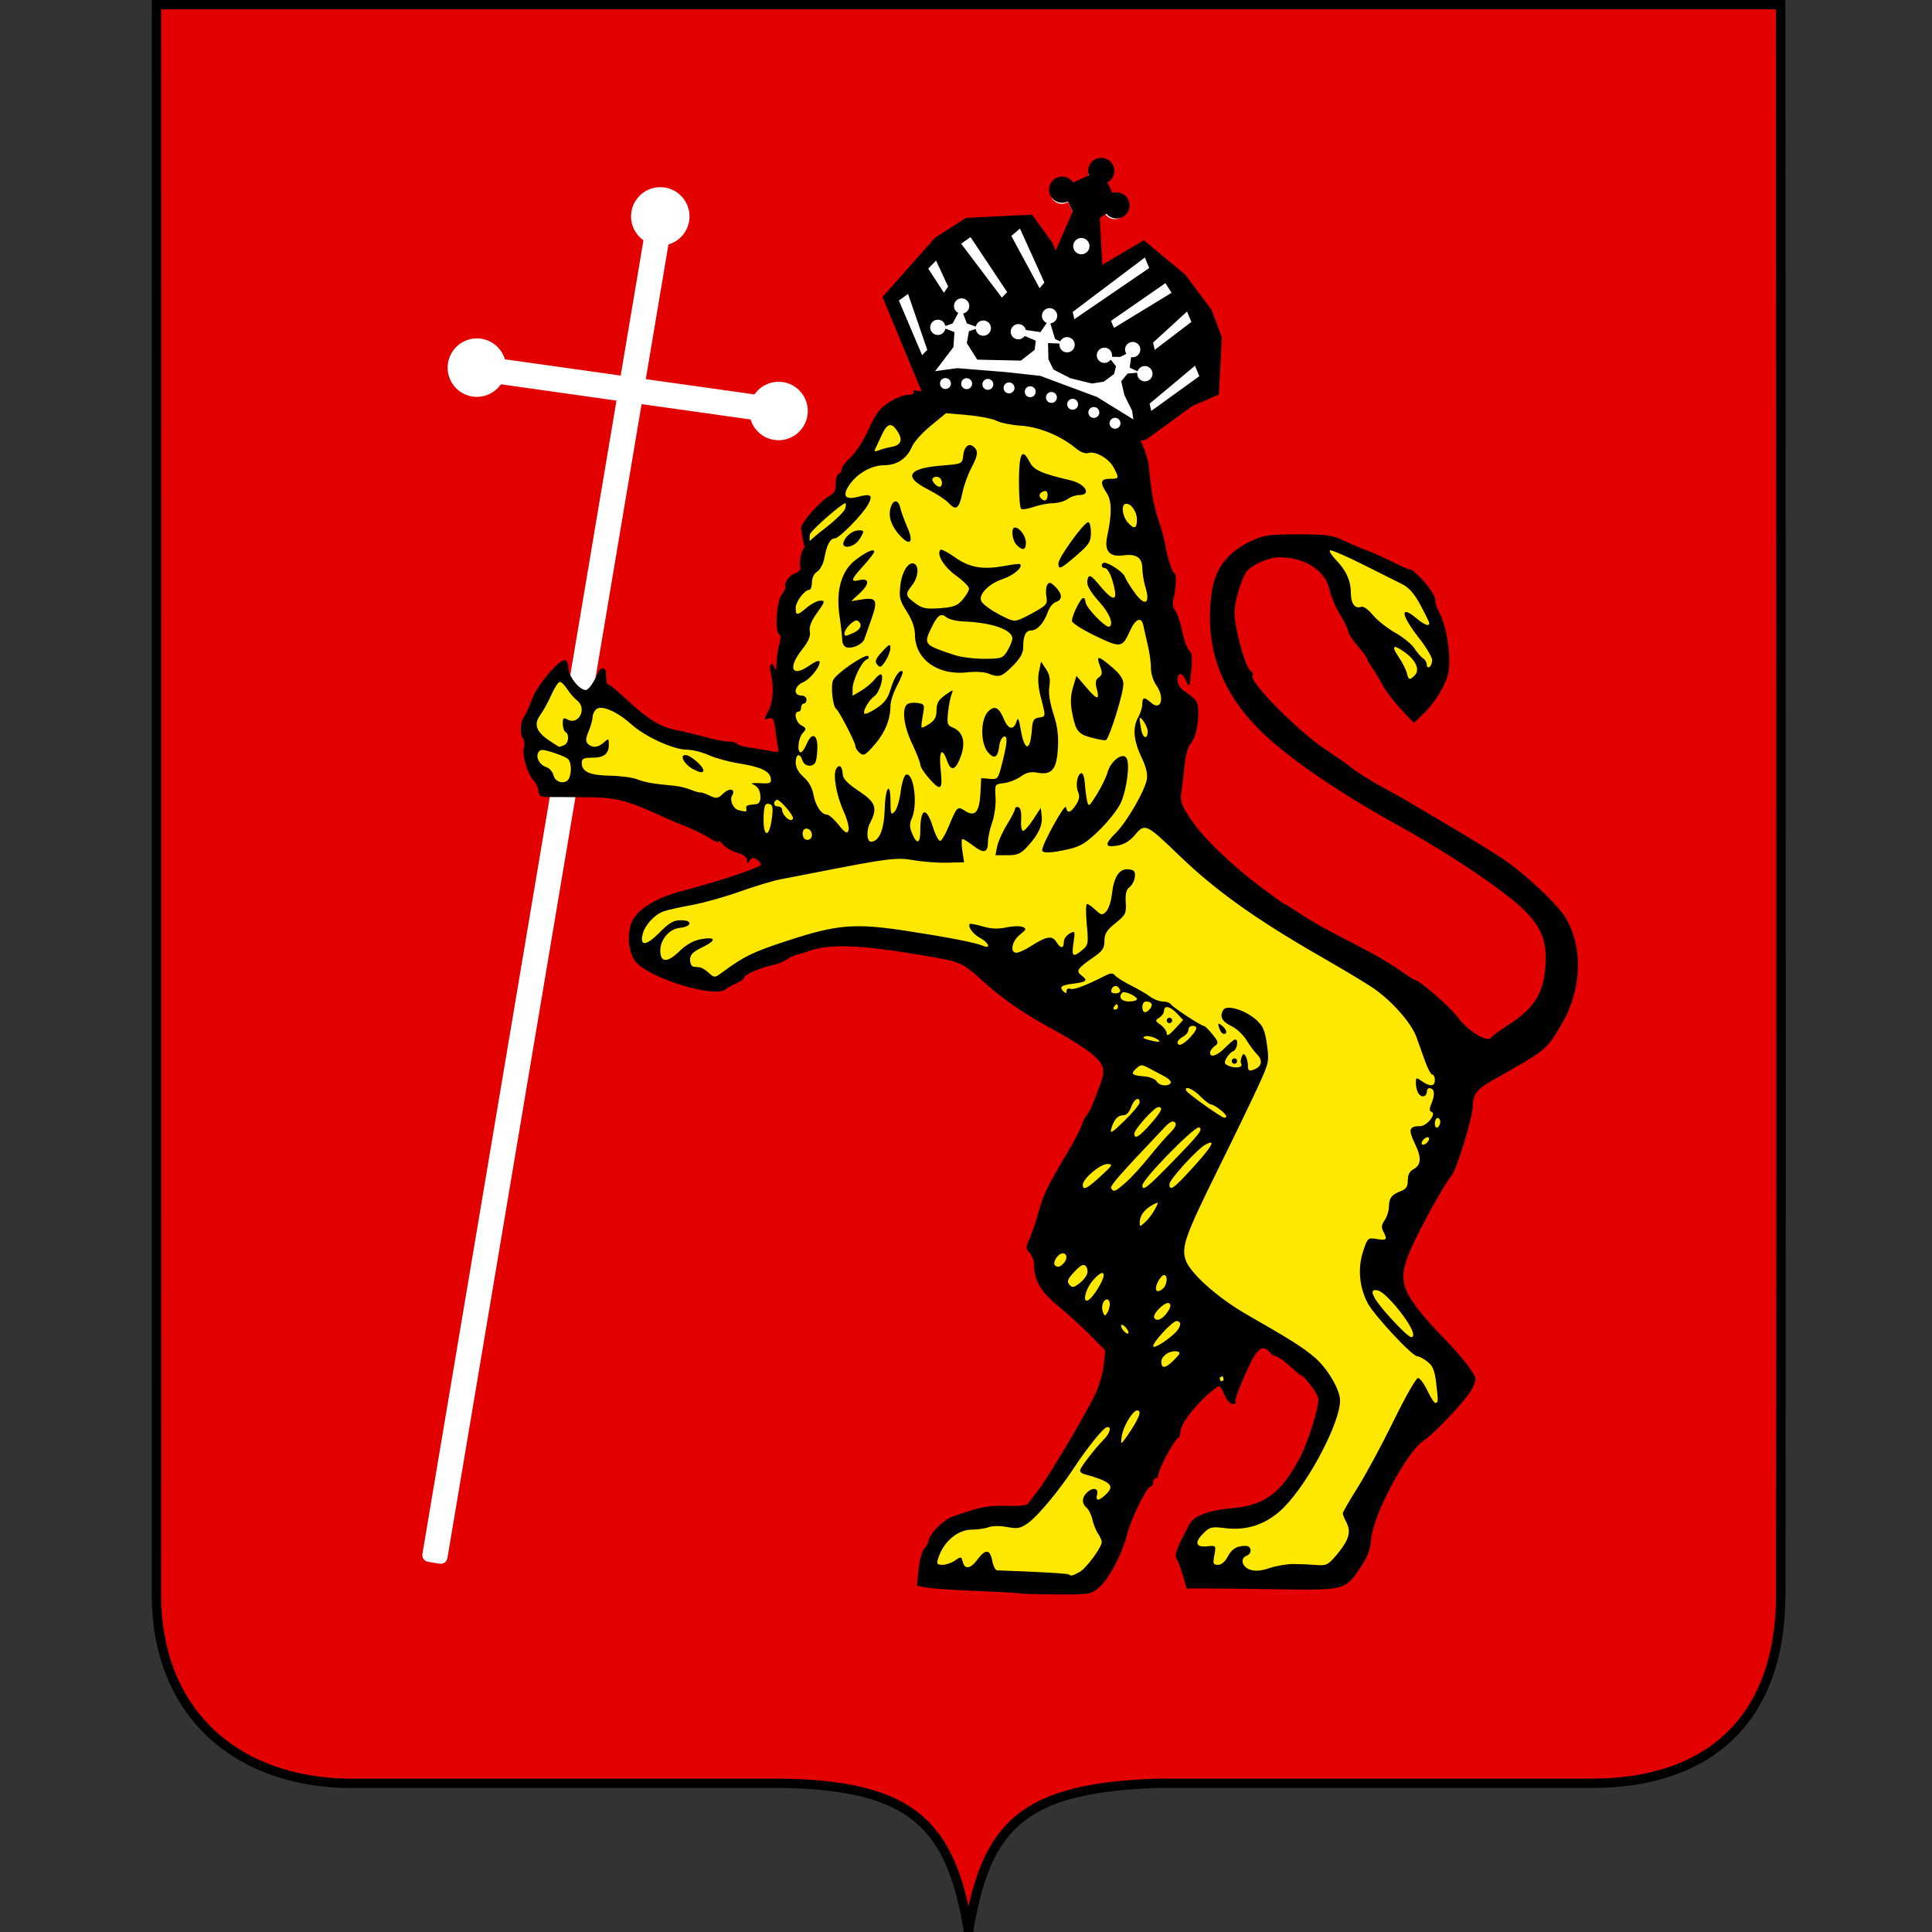 <?xml version="1.0" encoding="UTF-8"?> <svg xmlns="http://www.w3.org/2000/svg" width="140" height="140" viewBox="0 0 140 140" fill="none"><rect x="0" y="0" width="140" height="140" fill="#333333" stroke="none"/> <path fill-rule="evenodd" clip-rule="evenodd" d="M11.339 0.34C11.339 0.34 11.355 83.916 11.339 115.602C11.335 123.688 16.644 128.992 24.996 129.224H56.547C66.123 129.353 68.915 132.208 70.186 139.945C71.466 132.144 74.233 129.568 83.825 129.224H115.376C123.678 129.224 129.017 124.742 129.038 115.602C129.101 83.92 129.033 0.34 129.033 0.34H11.339Z" fill="#E30000" stroke="black" stroke-width="0.679"></path> <path d="M48.258 15.833L47.413 15.691C47.147 15.646 46.894 15.825 46.849 16.092L30.61 112.607C30.565 112.874 30.745 113.126 31.011 113.171L31.857 113.313C32.123 113.358 32.375 113.178 32.42 112.912L48.66 16.396C48.705 16.13 48.525 15.878 48.258 15.833Z" fill="white"></path> <path d="M56.185 30.156L56.305 29.307C56.343 29.039 56.156 28.792 55.889 28.754L35.657 25.905C35.389 25.868 35.142 26.054 35.104 26.322L34.985 27.171C34.947 27.438 35.133 27.686 35.401 27.723L55.633 30.572C55.9 30.609 56.148 30.423 56.185 30.156Z" fill="white"></path> <path d="M47.846 17.799C49.017 17.799 49.965 16.851 49.965 15.681C49.965 14.511 49.017 13.562 47.846 13.562C46.676 13.562 45.728 14.511 45.728 15.681C45.728 16.851 46.676 17.799 47.846 17.799Z" fill="white"></path> <path d="M56.418 31.901C57.588 31.901 58.536 30.953 58.536 29.783C58.536 28.613 57.588 27.664 56.418 27.664C55.248 27.664 54.299 28.613 54.299 29.783C54.299 30.953 55.248 31.901 56.418 31.901Z" fill="white"></path> <path d="M34.556 28.759C35.725 28.759 36.674 27.81 36.674 26.64C36.674 25.47 35.725 24.521 34.556 24.521C33.386 24.521 32.437 25.47 32.437 26.64C32.437 27.81 33.386 28.759 34.556 28.759Z" fill="white"></path> <path d="M66.519 28.725C66.175 29.162 65.532 28.891 65.11 29.228C64.168 29.579 63.619 30.461 63.262 31.35C62.838 32.288 62.241 33.139 61.506 33.859C61.309 34.12 61.336 34.527 60.995 34.68C60.942 35.231 60.973 35.942 60.381 36.226C59.599 36.757 58.895 37.471 58.45 38.306C58.484 39.169 58.556 39.482 58.531 40.024C58.276 40.456 58.424 40.962 58.342 41.411C58.164 41.939 57.209 41.902 57.317 42.556C57.242 43.101 56.725 43.49 56.746 44.075C56.702 44.682 56.505 45.416 56.904 45.934C57.036 46.671 56.602 47.4 56.661 48.132C56.676 48.456 56.605 48.795 56.294 48.959C56.467 49.861 56.406 50.858 56.052 51.68C56.648 51.978 56.501 52.795 56.644 53.347C56.65 53.83 57.022 54.458 56.544 54.819C55.888 54.975 55.225 54.632 54.562 54.607C54.022 54.543 53.474 54.415 53.012 54.145C51.495 54.044 50.063 53.469 48.572 53.203C46.676 52.722 45.438 51.087 43.941 49.963C43.465 50.111 43.658 48.925 43.443 49.418C43.193 49.91 42.725 50.648 42.082 50.308C41.38 49.912 40.838 49.148 40.781 48.333C39.767 49.205 39.019 50.361 38.582 51.62C38.272 52.164 37.903 52.867 38.309 53.459C38.495 54.041 38.195 54.663 38.457 55.243C38.574 56.043 39.368 56.538 39.416 57.349C41.716 57.462 44.138 57.086 46.322 58.019C47.792 58.633 49.251 59.28 50.715 59.908C51.161 60.057 51.533 60.47 51.987 60.505C52.495 60.474 52.685 61.139 53.161 61.263C53.556 61.446 54.032 61.552 54.352 61.831C54.904 61.641 55.682 62.261 55.502 62.833C54.977 63.381 54.139 63.484 53.458 63.778C51.741 64.397 49.946 64.748 48.234 65.367C47.221 65.785 45.995 66.468 45.979 67.717C45.881 68.575 46.162 69.569 47.013 69.946C48.49 70.769 50.15 71.34 51.842 71.459C52.425 71.499 52.824 70.975 53.359 70.818C53.665 70.627 53.821 70.251 54.208 70.144C55.116 69.629 56.222 69.636 57.084 69.031C57.733 68.732 58.439 68.575 59.12 68.364C61.405 67.917 63.74 68.372 66.011 68.693C67.383 68.975 68.866 68.995 70.115 69.689C71.388 70.593 72.451 71.767 73.773 72.612C75.664 73.958 77.89 74.799 79.654 76.324C80.277 76.81 80.517 77.668 80.202 78.397C79.834 79.411 79.508 80.462 78.881 81.35C77.96 83.754 76.107 85.73 75.535 88.282C75.339 89.002 75.052 89.695 74.785 90.387C75.269 90.852 75.348 91.527 75.365 92.16C75.646 93.629 77.103 94.363 78.079 95.34C78.924 96.092 79.705 96.913 80.501 97.717C80.421 99.195 80.091 100.674 79.329 101.956C78.087 104.175 76.845 106.409 75.355 108.473C75.009 108.896 74.741 109.518 74.098 109.485C72.912 109.559 71.692 109.384 70.548 109.805C69.626 110.08 68.624 110.343 68.021 111.16C67.607 111.522 67.668 112.13 67.261 112.502C66.971 113.157 66.953 113.888 66.868 114.589C69.001 114.919 71.144 114.86 73.298 115.018C75.039 115.171 76.796 115.173 78.542 115.109C79.525 115.014 79.996 113.98 80.446 113.23C81.227 111.804 81.441 110.151 82.242 108.731C82.51 108.252 82.734 107.687 83.176 107.353C83.12 107.008 83.512 106.893 83.582 106.647C83.918 105.683 84.415 104.755 85.045 103.951C85.215 103.692 85.168 103.279 85.386 103.002C86.062 101.861 87.012 100.864 88.101 100.111C88.709 99.887 88.977 100.62 89.157 101.06C89.272 101.211 89.317 100.62 89.425 100.493C89.864 99.517 90.201 98.456 90.886 97.62C91.281 97.129 92.028 97.282 92.347 97.775C92.791 97.988 93.245 98.236 93.609 98.595C93.986 98.974 94.422 99.25 94.818 99.58C95.347 100.229 96.13 100.981 95.873 101.9C95.356 104.22 94.486 106.584 92.778 108.297C91.692 109.388 90.108 109.646 88.64 109.76C87.797 109.917 86.673 110.049 86.356 110.996C86.105 111.583 85.624 112.156 85.618 112.8C85.924 113.405 86.091 114.067 86.284 114.714C89.52 114.681 92.756 114.842 95.991 114.762C96.745 114.762 97.565 114.53 97.942 113.817C98.507 113.086 98.975 112.244 98.997 111.299C99.369 109.428 100.306 107.719 101.273 106.094C101.823 105.187 102.484 104.332 103.365 103.728C104.462 102.711 105.559 101.648 106.365 100.38C106.77 99.863 106.159 99.403 105.896 98.993C104.505 97.189 102.59 95.771 101.564 93.7C100.909 92.301 101.65 90.792 102.262 89.527C103.086 87.865 103.994 86.236 105.008 84.689C105.59 83.217 106.107 81.662 106.33 80.112C106.261 79.1 107.095 78.372 107.923 77.962C109.251 77.15 110.734 76.533 111.87 75.446C113.354 73.593 114.272 71.157 113.852 68.769C113.671 67.469 112.983 66.298 112.025 65.416C110.436 63.763 108.584 62.384 106.594 61.25C104.124 59.755 101.637 58.289 99.117 56.88C97.829 56.112 96.673 55.151 95.411 54.342C93.652 52.974 91.979 51.453 90.623 49.676C90.408 49.444 90.379 49.106 90.306 48.847C89.704 48.014 89.541 46.946 89.285 45.968C88.992 44.904 89.001 43.774 89.365 42.728C89.617 41.884 89.932 40.929 90.818 40.558C92.366 39.621 94.478 39.907 95.815 41.087C96.495 41.646 96.676 42.52 96.947 43.307C97.283 44.194 97.895 44.96 98.175 45.865C98.639 46.589 99.308 47.178 99.631 47.987C100.294 48.934 100.761 50.009 101.534 50.819C101.833 51.167 102.154 51.496 102.466 51.832C103.654 50.736 104.807 49.247 104.617 47.534C104.575 46.316 104.271 45.117 103.715 44.033C103.61 43.628 103.588 43.201 103.274 42.877C102.835 42.342 102.403 41.68 101.693 41.518C100.457 40.926 99.213 40.352 97.934 39.853C97.095 39.43 96.202 39.077 95.244 39.123C93.894 39.155 92.487 38.954 91.186 39.399C89.753 39.931 88.486 41.112 88.246 42.676C87.711 45.578 88.371 48.701 90.191 51.046C91.969 53.413 94.446 55.072 96.864 56.691C100.136 58.842 103.683 60.534 106.906 62.764C108.569 63.949 110.389 65.043 111.613 66.718C112.621 68.147 112.54 70.049 112.083 71.661C111.616 73.235 110.184 74.186 108.881 75.028C108.459 75.274 108.138 75.857 107.569 75.64C106.47 75.317 105.676 74.425 104.984 73.563C104.065 72.649 103.117 71.71 101.946 71.135C99.247 69.146 96.037 68.002 93.293 66.08C91.736 65.159 90.33 63.992 88.96 62.814C87.542 61.502 86.056 60.127 85.267 58.329C85.04 57.405 85.409 56.462 85.434 55.529C85.49 54.746 85.688 53.962 86.161 53.327C86.404 52.595 86.552 51.766 86.346 51.013C85.843 50.469 84.905 50.143 84.939 49.262C84.856 48.754 85.401 48.194 85.875 48.566C86.012 48.518 85.958 47.899 85.966 47.643C85.886 47.278 85.55 47 85.494 46.604C85.23 45.8 85.165 44.914 84.683 44.197C84.43 43.464 84.896 42.725 84.816 41.975C84.72 41.603 84.433 41.259 84.363 40.851C84.04 39.702 83.88 38.533 83.446 37.408C83.015 36.051 83.011 34.612 82.73 33.23C82.599 32.848 82.496 32.375 82.236 32.092C81.183 31.704 80.073 31.543 78.981 31.328C78.01 30.849 77.055 30.329 75.984 30.111C74.319 29.607 72.641 29.163 70.929 28.851C69.47 28.743 67.96 28.919 66.519 28.725Z" fill="#FFE800"></path> <path d="M66.208 28.275C66.237 28.57 66.142 28.611 65.775 28.611C65.495 28.611 64.888 28.854 64.425 29.151C63.751 29.583 63.457 29.972 62.939 31.116C62.584 31.9 62.002 32.808 61.645 33.133C61.288 33.458 60.996 33.846 60.996 33.996C60.996 34.147 60.894 34.304 60.769 34.346C60.644 34.387 60.549 34.704 60.559 35.049C60.572 35.489 60.459 35.739 60.181 35.888C59.438 36.285 58.052 37.851 58.055 38.288C58.057 38.539 58.258 39.542 58.309 39.661C58.373 39.814 58.509 39.446 58.636 39.374C58.723 39.324 58.612 38.816 58.72 38.659C59.048 38.182 61.036 36.461 61.26 36.461C61.31 36.461 61.306 36.636 61.25 36.85C61.194 37.063 60.497 37.737 59.7 38.347C58.609 39.183 58.207 39.623 58.066 40.132C57.963 40.504 57.927 40.932 57.986 41.085C58.052 41.257 57.905 41.433 57.598 41.55C57.166 41.714 56.796 42.258 56.922 42.545C56.946 42.599 56.812 42.861 56.626 43.128C56.257 43.654 56.14 45.768 56.468 45.971C56.579 46.039 56.579 46.328 56.468 46.717C56.368 47.065 56.279 47.66 56.272 48.039C56.261 48.562 56.222 48.636 56.11 48.347C55.926 47.879 55.711 48.187 55.844 48.727C56.09 49.723 56.03 50.821 55.694 51.479C55.35 52.156 55.35 52.173 55.701 52.062C56.008 51.964 56.081 52.088 56.184 52.888C56.251 53.406 56.34 53.993 56.381 54.194C56.443 54.497 56.368 54.538 55.929 54.44C55.639 54.376 54.98 54.265 54.464 54.195C53.949 54.125 53.48 53.992 53.423 53.9C53.365 53.807 53.078 53.731 52.784 53.731C52.49 53.731 51.767 53.594 51.177 53.425C50.587 53.257 49.618 53.025 49.024 52.908C47.815 52.672 46.903 52.101 45.246 50.542C44.625 49.958 44.073 49.524 44.019 49.578C43.965 49.632 43.915 49.197 43.907 48.613C43.735 48.326 43.536 48.34 43.327 48.776C42.979 49.531 42.642 50.002 42.449 50.002C41.977 50.002 41.187 48.995 41.18 48.383C41.176 48.062 41.066 47.844 40.906 47.844C40.438 47.844 38.917 49.672 38.539 50.689C38.339 51.229 38.092 51.777 37.99 51.907C37.717 52.255 37.651 53.205 37.88 53.485C37.99 53.62 38.029 53.928 37.965 54.17C37.819 54.73 38.21 56.07 38.666 56.565C38.858 56.774 39.016 57.128 39.018 57.35C39.041 57.798 39.526 57.755 39.526 57.755L42.067 57.764C44.714 57.773 45.239 57.903 48.337 59.318C48.661 59.466 49.323 59.742 49.809 59.932C50.295 60.123 51.033 60.49 51.45 60.75C51.866 61.009 52.147 61.103 52.073 60.96C51.999 60.816 52.119 60.904 52.339 61.154C52.56 61.405 53.053 61.696 53.434 61.801C53.878 61.924 54.128 62.112 54.13 62.327C54.132 62.614 54.159 62.62 54.32 62.367C54.46 62.148 54.592 62.124 54.835 62.276C55.014 62.388 55.154 62.557 55.145 62.652C55.127 62.852 52.049 63.886 49.613 64.51C47.371 65.085 45.979 65.995 45.688 67.076C45.427 68.047 45.609 69.194 46.114 69.749C47.19 70.932 51.773 72.322 52.557 71.703C52.719 71.575 53.094 71.367 53.391 71.24C53.688 71.114 53.931 70.93 53.931 70.831C53.931 70.631 55.2 70.082 56.001 69.937C56.288 69.885 56.731 69.706 56.986 69.539C57.241 69.372 57.608 69.204 57.8 69.167C57.992 69.129 58.282 69.045 58.444 68.98C59.992 68.36 62.221 68.433 67.057 69.26C69.641 69.703 69.699 69.728 71.197 71.07C72.8 72.506 74.123 73.414 76.476 74.693C77.606 75.308 78.864 76.121 79.273 76.5C80.059 77.231 80.118 77.573 79.661 78.754C79.536 79.078 79.332 79.608 79.21 79.931C79.087 80.255 78.879 80.653 78.747 80.814C78.616 80.976 78.443 81.324 78.363 81.586C78.282 81.849 77.819 82.732 77.333 83.549C75.899 85.957 75.612 86.552 75.242 87.888C75.049 88.585 74.756 89.445 74.591 89.799C74.319 90.383 74.321 90.476 74.61 90.796C74.786 90.99 74.93 91.352 74.93 91.601C74.93 92.788 75.383 93.577 76.679 94.642C77.39 95.226 78.448 96.189 79.031 96.783L80.09 97.861L79.982 98.906C79.923 99.48 79.645 100.435 79.364 101.029C78.681 102.471 75.961 107.051 75.224 108C74.9 108.416 74.572 108.851 74.495 108.965C74.412 109.089 73.79 109.151 72.971 109.118C71.656 109.065 70.905 109.215 68.99 109.914C68.312 110.162 67.276 111.24 67.276 111.698C67.276 111.803 67.144 112.036 66.982 112.215C66.82 112.393 66.633 113.071 66.565 113.722L66.441 114.904L67.104 115.037C67.468 115.11 69.135 115.224 70.808 115.29C72.481 115.355 73.881 115.435 73.918 115.466H73.918C73.955 115.497 75.118 115.53 76.502 115.538C78.946 115.553 79.036 115.538 79.634 115.035C80.362 114.423 81.298 112.65 81.692 111.134C81.997 109.965 83.12 107.701 83.396 107.701C83.489 107.701 83.565 107.568 83.565 107.406C83.565 107.245 83.653 107.112 83.761 107.112C83.869 107.112 83.957 106.969 83.957 106.793C83.957 106.437 85.119 104.304 85.369 104.201C85.456 104.165 85.528 103.989 85.528 103.809C85.53 103.168 86.664 101.722 88.021 100.63C88.379 100.343 88.443 100.384 88.739 101.094C88.889 101.454 89.152 101.748 89.322 101.748C89.492 101.748 89.592 101.684 89.543 101.605C89.444 101.444 89.807 100.477 90.589 98.826C91.134 97.674 91.543 97.432 92.004 97.986C92.138 98.148 92.348 98.281 92.469 98.281C92.591 98.281 93.066 98.624 93.525 99.043C93.983 99.462 94.359 99.76 94.359 99.703C94.359 99.647 94.624 99.934 94.948 100.341C95.271 100.749 95.536 101.231 95.536 101.412C95.536 102.123 94.777 104.52 94.212 105.594C92.836 108.206 91.652 109.088 89.236 109.295C87.617 109.435 86.519 109.843 86.212 110.421C85.227 112.271 85.08 112.67 85.266 112.974C85.373 113.15 85.581 113.702 85.726 114.201L85.99 115.107H87.574C88.445 115.107 90.704 115.133 92.593 115.164C97.34 115.242 97.47 115.211 98.466 113.76C99.105 112.829 99.291 112.362 99.364 111.504C99.512 109.757 101.922 105.231 103.14 104.409C103.963 103.855 106.01 101.703 106.584 100.79C106.768 100.497 106.919 100.115 106.919 99.94C106.919 99.549 105.848 98.202 104.196 96.516C103.507 95.814 102.647 94.776 102.285 94.21C101.501 92.985 101.5 92.157 102.28 90.406C102.952 88.896 104.723 85.71 105.157 85.23C105.546 84.799 106.723 80.97 106.723 80.134C106.723 79.336 107.036 78.914 108.051 78.341C112.159 76.023 112.048 76.113 113.202 74.138C114.614 71.719 114.728 68.701 113.486 66.563C112.885 65.528 110.435 63.237 108.731 62.118C108.004 61.641 106.173 60.523 104.662 59.634C103.151 58.745 101.782 57.938 101.62 57.839C101.458 57.741 100.913 57.44 100.409 57.172C99.43 56.651 98.166 55.85 97.713 55.464C97.561 55.334 96.811 54.813 96.045 54.306C94.028 52.969 90.415 49.302 90.768 48.949C90.838 48.879 90.758 48.712 90.591 48.578C90.218 48.28 89.452 45.456 89.456 44.396C89.458 43.664 89.833 42.32 90.254 41.533C90.533 41.011 91.871 40.386 92.709 40.386C94.571 40.386 96.031 41.331 96.344 42.738C96.452 43.221 96.8 44.04 97.118 44.556C97.435 45.072 97.695 45.61 97.695 45.751C97.695 45.892 98.004 46.368 98.382 46.81C98.76 47.251 99.069 47.673 99.069 47.747C99.069 47.821 99.235 48.116 99.437 48.402C99.64 48.689 99.983 49.257 100.2 49.664C100.418 50.072 101.012 50.852 101.522 51.397L102.45 52.389L103.036 51.834C103.961 50.958 104.732 49.73 104.941 48.798C105.181 47.733 104.87 45.497 104.34 44.472C104.134 44.075 103.987 43.678 104.012 43.589C104.092 43.314 103.556 42.476 102.868 41.8C102.505 41.444 102.209 41.202 102.209 41.263C102.209 41.323 101.662 41.097 100.993 40.759C100.324 40.421 99.463 40.034 99.079 39.898C98.696 39.762 97.941 39.441 97.401 39.185C96.537 38.774 96.138 38.718 94.064 38.718C92.022 38.718 91.58 38.778 90.731 39.169C88.945 39.992 88.024 41.202 87.788 43.035C87.313 46.727 88.362 49.851 91.007 52.622C92.924 54.63 96.675 57.246 101.326 59.816C105.102 61.904 109.078 64.585 110.489 65.996C111.767 67.274 112.14 68.336 111.97 70.208C111.802 72.068 111.113 73.11 109.274 74.288C108.68 74.668 108.135 75.072 108.063 75.186C107.809 75.583 106.354 74.712 105.662 73.749C105.114 72.987 102.831 71.002 102.502 71.002C102.449 71.002 101.986 70.702 101.473 70.336C100.602 69.713 99.35 69.01 96.687 67.647C95.773 67.179 94.81 66.614 94.005 66.073C93.541 65.762 93.125 65.507 93.079 65.507C93.034 65.507 92.278 64.966 91.4 64.306C89.152 62.615 87.179 60.704 86.27 59.336C85.589 58.311 85.508 58.069 85.609 57.372C85.673 56.935 85.778 56.047 85.844 55.4C85.918 54.668 86.1 54.073 86.323 53.828C86.788 53.321 87.019 51.219 86.66 50.773C86.523 50.603 86.168 50.306 85.871 50.112C85.531 49.891 85.331 49.588 85.331 49.293C85.331 48.661 85.681 48.701 85.963 49.365C86.179 49.871 86.201 49.825 86.318 48.629C86.412 47.667 86.376 47.298 86.173 47.13C86.025 47.007 85.797 46.379 85.665 45.735C85.534 45.091 85.307 44.42 85.161 44.244C84.986 44.034 84.944 43.737 85.038 43.382C85.216 42.71 85.271 41.563 85.125 41.564C84.971 41.564 84.592 40.422 84.442 39.503C84.371 39.071 84.156 38.276 83.963 37.737C83.635 36.819 83.398 35.522 83.264 33.91C83.233 33.532 83.069 32.901 82.901 32.507L82.595 31.791L80.97 31.298L79.153 30.975L77.338 30.09L73.433 28.974L70.843 28.432L67.196 28.416L66.208 28.275ZM68.55 29.942L70.115 30.079C70.975 30.154 71.92 30.34 72.214 30.492C72.508 30.644 73.306 30.804 73.987 30.848C75.288 30.932 76.87 31.582 77.945 32.474C78.291 32.761 78.645 32.897 78.867 32.826C79.387 32.661 80.369 33.233 80.716 33.903C81.113 34.672 81.105 34.695 80.425 34.695C79.743 34.695 79.686 34.954 80.199 35.733C80.571 36.296 80.581 37.237 80.234 38.855C80.004 39.929 80.383 40.38 81.402 40.244C82.36 40.115 82.78 40.413 82.78 41.222C82.78 41.547 82.883 42.157 83.009 42.577C83.369 43.779 82.959 43.966 82.215 42.94C81.886 42.485 81.569 41.967 81.511 41.789C81.41 41.475 80.38 40.779 80.017 40.779C79.917 40.779 79.836 40.867 79.836 40.975C79.836 41.083 79.947 41.171 80.082 41.171C80.218 41.171 80.439 41.523 80.573 41.953C81.082 43.583 80.792 43.746 79.703 42.443C79.083 41.701 78.94 41.612 78.834 41.903C78.679 42.329 78.892 42.757 79.724 43.691C80.408 44.459 80.704 45.218 80.394 45.41C80.157 45.556 78.659 44.007 78.659 43.616C78.659 43.459 78.587 43.33 78.499 43.33C78.307 43.33 77.677 44.603 77.677 44.992C77.677 45.143 78.434 45.629 79.362 46.074C81.237 46.974 81.322 46.961 81.896 45.686C82.288 44.817 82.727 44.66 82.856 45.342C82.903 45.584 83.047 46.225 83.177 46.764C83.306 47.304 83.408 48.048 83.402 48.418C83.397 48.788 83.563 49.332 83.773 49.626C84.437 50.559 84.132 51.577 83.39 50.905C82.921 50.481 82.781 50.51 82.773 51.033C82.769 51.276 82.64 51.695 82.486 51.965C82.063 52.703 82.134 53.635 82.703 54.838C83.062 55.598 83.18 56.096 83.098 56.507C82.929 57.354 81.652 59.557 80.885 60.323C80.018 61.19 80.039 61.436 80.965 61.277C81.467 61.191 81.877 60.94 82.257 60.485C82.962 59.644 83.073 59.696 85.429 61.971C88.087 64.536 90.995 66.613 95.76 69.348C97.202 70.176 98.843 71.158 99.407 71.531C100.785 72.444 102.266 74.101 102.64 75.149C102.808 75.621 103.097 76.426 103.281 76.938C103.465 77.451 103.696 77.871 103.795 77.871C103.894 77.871 103.975 78.047 103.975 78.263C103.975 78.734 103.631 78.766 103.038 78.35C102.631 78.065 102.602 78.071 102.602 78.432C102.602 79.028 102.811 79.441 103.113 79.441C103.264 79.441 103.387 79.308 103.387 79.146C103.387 78.984 103.47 78.852 103.571 78.852C103.932 78.852 104.01 79.276 103.759 79.881C103.568 80.342 103.563 80.513 103.735 80.571C104.113 80.697 103.401 81.599 102.922 81.603C102.103 81.608 102.031 81.84 102.526 82.865C103.031 83.908 102.994 84.425 102.392 84.747C102.147 84.878 102.013 85.157 102.013 85.536C102.013 85.995 101.896 86.168 101.477 86.327C100.834 86.571 100.646 86.833 100.642 87.492C100.64 87.765 100.502 88.183 100.336 88.421C100.109 88.746 100.084 88.95 100.238 89.237C100.555 89.83 100.494 89.902 99.773 89.785C99.115 89.678 99.099 89.692 98.773 90.689C98.381 91.887 98.496 93.234 99.09 94.398C99.537 95.274 102.332 98.281 102.699 98.281C102.832 98.281 103.165 98.457 103.439 98.673C103.833 98.983 103.965 99.309 104.073 100.241C104.227 101.568 104.226 101.599 104.027 101.666C103.948 101.693 103.684 101.296 103.441 100.783C103.197 100.271 102.887 99.853 102.751 99.856C102.615 99.858 101.822 101.253 100.989 102.955C100.156 104.658 98.986 106.829 98.389 107.78C97.791 108.732 97.303 109.579 97.303 109.663C97.303 109.747 97.427 110.056 97.58 110.349C97.927 111.019 97.732 111.635 96.835 112.697C96.25 113.39 96.1 113.465 95.417 113.408C94.997 113.372 94.256 113.339 93.77 113.334C93.284 113.33 92.49 113.461 92.004 113.625C91.374 113.839 90.966 113.872 90.581 113.741C89.994 113.54 89.844 112.922 90.336 112.733C90.761 112.57 90.698 112.019 90.254 112.019C89.611 112.019 89.253 112.241 88.95 112.828C88.774 113.167 88.499 113.393 88.261 113.393C87.912 113.393 87.88 113.308 87.997 112.688C88.128 111.987 88.126 111.984 87.482 112.051C86.643 112.137 86.532 111.781 87.193 111.12C87.666 110.647 87.8 110.614 88.757 110.734C90.425 110.942 91.855 110.431 93.072 109.192C94.864 107.366 97.106 103.083 97.106 101.487C97.106 100.694 96.179 99.131 95.241 98.342C94.357 97.599 93.59 97.116 90.329 95.245C88.235 94.043 86.228 92.249 85.915 91.298C85.599 90.34 85.889 89.536 88.333 84.588C89.439 82.351 90.712 79.716 91.163 78.734C91.961 76.994 91.978 76.916 91.806 75.692C91.662 74.666 91.522 74.34 91.04 73.907C90.248 73.196 88.903 72.783 88.652 73.174C88.351 73.642 88.54 74.026 89.234 74.354C89.597 74.525 90.081 74.975 90.311 75.352C90.54 75.73 90.887 76.197 91.081 76.39C91.528 76.834 91.444 77.289 90.875 77.499C90.501 77.637 90.433 77.595 90.431 77.227C90.429 76.987 90.353 76.673 90.262 76.529C90.129 76.321 90.07 76.335 89.97 76.597C89.9 76.777 89.888 76.996 89.941 77.083C90.097 77.335 89.591 77.442 89.1 77.259C88.716 77.117 88.682 77.032 88.868 76.685C88.988 76.462 89.212 76.23 89.367 76.171C89.653 76.061 89.772 75.315 89.502 75.325C89.421 75.328 89.097 75.593 88.782 75.914C88.198 76.508 87.686 76.676 87.686 76.273C87.686 76.15 87.835 75.941 88.017 75.808C88.321 75.586 88.309 75.519 87.869 74.963C87.607 74.631 87.327 74.355 87.249 74.349C87.022 74.332 84.978 72.991 84.842 72.77C84.774 72.661 84.516 72.572 84.267 72.572C84.018 72.572 83.603 72.414 83.346 72.221C83.089 72.029 82.457 71.661 81.943 71.404C81.429 71.147 80.916 70.826 80.803 70.691C80.64 70.493 80.493 70.497 80.07 70.712C78.637 71.437 77.806 71.749 77.558 71.653C77.408 71.596 77.285 71.664 77.285 71.805C77.285 72.003 77.231 72.008 77.052 71.829C76.738 71.515 76.91 71.387 77.794 71.277C78.727 71.162 78.853 71.041 78.393 70.704C77.943 70.375 78.058 70.183 79.159 69.425C79.893 68.92 80.032 68.721 80.032 68.179C80.032 67.662 80.189 67.409 80.831 66.893C81.57 66.299 81.625 66.187 81.576 65.39C81.538 64.766 81.615 64.46 81.853 64.281C82.035 64.146 82.207 63.814 82.236 63.544C82.279 63.145 82.194 63.043 81.779 62.994C81.12 62.918 80.716 63.52 80.574 64.791C80.516 65.315 80.328 65.884 80.156 66.055C79.871 66.341 79.805 66.331 79.386 65.937C79.134 65.7 78.857 65.507 78.77 65.507C78.683 65.507 78.674 66.171 78.751 66.982C78.881 68.374 78.863 68.48 78.43 68.84C77.746 69.41 77.64 69.326 77.789 68.332C77.92 67.455 77.912 67.435 77.506 67.652C77.276 67.775 77.088 68.049 77.088 68.261C77.088 68.76 76.856 68.753 76.538 68.244C76.243 67.771 75.806 67.848 74.689 68.568C74.286 68.827 73.823 69.039 73.658 69.039C73.162 69.039 73.316 68.206 73.899 67.737C74.385 67.346 74.404 67.289 74.084 67.164C73.889 67.088 73.359 67.107 72.907 67.206C72.33 67.333 71.825 67.311 71.217 67.133C70.741 66.994 70.319 66.911 70.281 66.95C70.098 67.132 70.52 67.709 71.028 67.972C71.637 68.287 71.833 68.79 71.25 68.543C70.693 68.306 68.743 67.924 65.718 67.46C61.959 66.882 60.673 66.986 57.101 68.153C54.56 68.983 53.914 69.296 52.365 70.441C51.788 70.867 51.774 70.868 51.365 70.499C51.138 70.293 50.849 70.114 50.724 70.102C50.599 70.09 50.386 70.067 50.251 70.05C50.116 70.034 50.005 69.808 50.005 69.547C50.005 69.181 50.204 68.978 50.889 68.646C51.946 68.135 51.893 67.856 50.778 68.06C50.237 68.159 49.723 68.45 49.217 68.944C48.353 69.788 47.847 69.763 47.847 68.876C47.847 68.077 48.507 67.31 49.259 67.236C50.143 67.149 50.222 66.684 49.354 66.684C48.801 66.684 48.5 66.857 47.781 67.587C46.835 68.546 46.347 68.589 46.569 67.693C46.729 67.049 47.395 66.311 48.043 66.058C48.313 65.953 49.223 65.746 50.066 65.596C50.909 65.447 52.498 65.004 53.599 64.611C54.699 64.219 56.04 63.814 56.58 63.713C57.12 63.612 58.224 63.399 59.033 63.24C64.314 62.201 64.991 62.115 66.196 62.332C66.844 62.449 67.933 62.531 68.617 62.514L69.86 62.484L69.733 61.641C69.664 61.176 69.67 60.797 69.747 60.797C69.825 60.797 70.184 61.022 70.546 61.298C71.3 61.874 71.593 61.792 71.593 61.006C71.593 60.702 71.73 60.067 71.897 59.595C72.063 59.123 72.174 58.306 72.142 57.78C72.084 56.828 72.087 56.824 72.741 56.749C73.103 56.708 73.653 56.493 73.963 56.272C74.377 55.977 74.698 55.902 75.17 55.989C76.21 56.182 76.562 55.773 76.658 54.261C76.718 53.319 76.631 52.641 76.333 51.717C76.066 50.892 75.966 50.21 76.041 49.743C76.124 49.23 76.056 48.875 75.799 48.485L75.441 47.942L75.286 48.679C75.184 49.166 75.23 49.795 75.423 50.536C75.793 51.957 75.796 51.926 75.273 52.001C74.911 52.052 74.822 52.204 74.776 52.848C74.658 54.501 74.24 54.49 73.957 52.826C73.824 52.043 73.768 51.948 73.652 52.309C73.454 52.923 73.06 52.859 72.774 52.168C72.393 51.248 72.08 51.086 71.606 51.559C71.039 52.127 71.034 53.872 71.598 54.521C72.054 55.047 72.317 54.892 72.412 54.041C72.448 53.725 72.598 53.427 72.746 53.379C73.046 53.28 72.994 53.879 72.555 55.555C72.323 56.442 72.274 56.492 71.706 56.438L71.103 56.381L71.044 57.493C70.973 58.852 70.646 59.226 69.936 58.761C69.38 58.397 69.347 58.428 68.741 59.898C68.522 60.431 68.251 60.897 68.141 60.934C68.029 60.971 67.785 60.513 67.597 59.917C67.118 58.398 66.687 58.543 66.687 60.224C66.687 61.144 66.435 61.217 66.094 60.395C65.906 59.939 65.9 59.681 66.071 59.306C66.525 58.31 66.216 55.95 65.656 56.136C65.521 56.18 65.346 56.736 65.266 57.369C65.186 58.003 64.987 58.655 64.825 58.818C64.56 59.082 64.528 59 64.528 58.052C64.528 56.587 64.159 57.025 64.114 58.543C64.068 60.127 63.722 60.976 63.118 60.99C62.808 60.996 62.764 60.183 63.046 59.639C63.61 58.548 63.464 58.134 62.222 57.313C61.434 56.791 61.087 56.433 61.071 56.124C61.041 55.541 60.822 55.341 60.602 55.695C60.341 56.118 60.599 57.614 61.138 58.803C61.399 59.38 61.555 59.998 61.486 60.177C61.382 60.443 61.25 60.367 60.766 59.766C60.439 59.361 60.062 59.03 59.928 59.03C59.523 59.03 59.092 58.392 58.945 57.577C58.858 57.091 58.597 56.626 58.233 56.307C57.858 55.977 57.659 55.614 57.659 55.258C57.659 54.626 57.968 54.53 58.15 55.105C58.298 55.572 58.941 55.627 59.11 55.187C59.176 55.016 59.229 54.531 59.229 54.108C59.229 53.166 58.8 53.068 58.444 53.928C58.31 54.251 58.123 54.516 58.028 54.516C57.736 54.516 57.837 53.488 58.166 53.124C58.451 52.809 58.444 52.764 58.068 52.563C57.656 52.342 57.491 51.572 57.856 51.572C57.964 51.572 58.052 51.44 58.052 51.278C58.052 51.116 58.14 50.984 58.248 50.984C58.356 50.984 58.444 50.851 58.444 50.689C58.444 50.526 58.27 50.395 58.052 50.395C57.444 50.395 57.558 49.7 58.211 49.429C58.748 49.207 59.569 48.118 59.358 47.907C59.3 47.849 58.99 47.987 58.67 48.215C57.386 49.129 57.047 48.424 58.12 47.069C58.587 46.479 58.749 46.1 58.683 45.755C58.619 45.42 58.784 44.999 59.216 44.398C59.784 43.608 59.806 43.526 59.453 43.526C59.239 43.526 58.801 43.747 58.48 44.017C57.761 44.622 57.659 44.627 57.659 44.054C57.659 43.594 58.302 42.741 58.648 42.741C58.752 42.741 58.837 42.497 58.837 42.199C58.837 41.875 58.99 41.562 59.22 41.419C59.432 41.286 59.662 40.851 59.736 40.44C59.91 39.477 60.158 39.012 60.498 39.012C60.819 39.012 62.545 37.244 62.924 36.526C63.27 35.872 63.101 35.753 62.177 36C61.217 36.256 60.996 35.913 61.587 35.083C62.167 34.269 63.178 33.713 64.083 33.713C65 33.713 65.736 33.215 66.093 32.353C66.227 32.029 66.835 31.355 67.443 30.854L68.55 29.942ZM64.507 30.804C64.669 30.801 64.837 30.956 65.036 31.259C65.445 31.884 65.295 32.266 64.593 32.386C64.288 32.438 63.871 32.551 63.667 32.637C63.455 32.727 63.335 32.719 63.385 32.616C63.434 32.518 63.644 32.063 63.854 31.606C64.099 31.069 64.299 30.807 64.507 30.804ZM70.296 32.255C70.049 32.237 69.853 32.518 69.796 33.027C69.729 33.612 69.72 33.616 68.208 33.739C65.791 33.935 65.439 34.552 67.227 35.456C67.847 35.769 68.525 36.214 68.734 36.444C69.266 37.033 69.501 36.87 69.728 35.754C69.836 35.22 70.124 34.408 70.367 33.948C70.873 32.991 70.911 32.669 70.556 32.375C70.466 32.3 70.378 32.261 70.296 32.255ZM74.135 32.909C73.934 32.933 73.847 33.558 73.838 34.842C73.832 35.894 73.905 36.809 74.001 36.874C74.096 36.94 74.499 36.877 74.896 36.736C75.292 36.594 75.926 36.471 76.303 36.463C76.681 36.455 77.162 36.319 77.371 36.16C77.581 36.002 77.956 35.872 78.205 35.872C79.13 35.872 78.651 35.058 77.579 34.807C75.498 34.321 74.918 34.065 74.628 33.503C74.418 33.097 74.256 32.895 74.135 32.909ZM67.868 34.544C68.075 34.55 68.257 34.737 68.257 35.001C68.257 35.361 67.979 35.364 67.683 35.007C67.526 34.817 67.518 34.69 67.659 34.603C67.727 34.56 67.799 34.542 67.868 34.544ZM75.747 35.579C75.858 35.583 75.911 35.681 75.911 35.878C75.911 36.264 75.7 36.382 75.453 36.134C75.241 35.922 75.302 35.726 75.617 35.605C75.667 35.586 75.71 35.577 75.747 35.579ZM64.882 36.331C64.744 36.346 64.603 36.527 64.517 36.868C64.36 37.489 64.624 38.194 65.266 38.867C65.974 39.609 66.222 39.267 65.748 38.202C65.537 37.73 65.306 37.095 65.234 36.791C65.157 36.467 65.021 36.316 64.882 36.331ZM81.6 36.507C81.957 36.473 82.387 37.077 82.387 37.653C82.387 38.312 82.192 38.378 81.735 37.873C81.347 37.444 81.224 36.633 81.531 36.523C81.554 36.515 81.577 36.51 81.6 36.507ZM78.861 37.835C78.558 37.835 76.696 40.406 76.696 40.824C76.696 41.317 76.852 41.246 78.052 40.209C78.93 39.449 79.051 39.254 79.051 38.59C79.051 38.175 78.966 37.835 78.861 37.835ZM73.542 38.227C73.243 38.227 73.336 39.157 73.668 39.489C74.108 39.929 74.341 39.871 74.341 39.321C74.341 38.846 73.889 38.227 73.542 38.227ZM62.222 38.43C61.792 38.438 61.305 38.809 61.137 39.258C60.927 39.816 61.868 39.698 62.249 39.117C62.649 38.506 62.646 38.422 62.222 38.43ZM68.193 39.828C68.174 39.826 68.16 39.83 68.152 39.837C67.84 40.149 68.392 41.072 69.264 41.699C69.79 42.077 70.22 42.505 70.22 42.651C70.22 42.796 70.012 43.157 69.758 43.451C69.373 43.899 69.102 44.002 68.112 44.073C67.102 44.146 66.837 44.092 66.316 43.707C65.598 43.176 65.579 43.062 66.098 42.402C66.523 41.862 66.617 41.076 66.282 40.869C65.878 40.619 65.368 41.37 65.246 42.394C65.14 43.295 65.192 43.51 65.71 44.318C66.097 44.922 66.296 45.488 66.301 45.997C66.316 47.795 67.972 48.975 70.121 48.718C70.661 48.653 71.323 48.69 71.593 48.798C72.388 49.119 72.581 49.061 73.383 48.26C73.933 47.709 74.145 47.332 74.145 46.901C74.145 46.067 74.326 45.685 74.724 45.685C75.16 45.685 75.651 45.142 75.925 44.356C76.043 44.016 76.309 43.685 76.516 43.619C77.009 43.463 76.993 43.038 76.477 42.522C76.141 42.186 76.028 42.158 75.891 42.375C75.797 42.522 75.767 42.908 75.824 43.232C75.92 43.782 75.851 43.862 74.759 44.456C73.698 45.034 73.54 45.069 73.034 44.839C72.049 44.393 71.21 43.829 71.097 43.536C70.911 43.056 71.665 42.293 72.652 41.963C73.451 41.696 74.144 41.102 73.917 40.879C73.88 40.843 73.365 40.902 72.771 41.011C71.203 41.299 70.258 41.132 69.191 40.38C68.744 40.065 68.331 39.839 68.193 39.828ZM96.436 39.882C96.698 39.933 97.638 40.343 98.709 40.878C99.933 41.49 101.242 42.147 101.62 42.336C102.102 42.577 102.493 43.027 102.929 43.839C103.271 44.477 103.558 45.064 103.567 45.145C103.597 45.429 103.215 45.288 102.637 44.802C101.425 43.782 101.515 44.562 102.798 46.194C103.337 46.881 103.779 47.616 103.779 47.828C103.779 48.04 103.691 48.268 103.583 48.334C103.475 48.401 103.387 48.322 103.387 48.16C103.387 47.997 103.268 47.793 103.123 47.706C102.978 47.62 102.698 47.298 102.5 46.992C102.303 46.685 101.67 46.169 101.094 45.844C100.517 45.519 99.789 44.941 99.474 44.559C99.126 44.136 98.791 43.908 98.617 43.975C98.197 44.136 97.891 43.73 97.891 43.009C97.891 42.109 97.57 41.368 96.863 40.634C96.526 40.285 96.303 39.947 96.367 39.882C96.376 39.874 96.399 39.874 96.436 39.882V39.882ZM63.244 39.882C63.037 39.88 62.551 40.146 61.975 40.594C60.968 41.376 60.565 42.796 60.832 44.616C60.941 45.366 61.033 46.173 61.035 46.41C61.037 46.648 61.183 46.873 61.361 46.913C61.815 47.013 62.513 46.677 62.638 46.299C62.696 46.123 62.916 45.501 63.126 44.916C63.631 43.515 63.525 43.268 62.49 43.433L61.682 43.562L62.332 42.955C63.038 42.297 62.998 41.854 62.25 42.042C61.595 42.206 61.66 41.989 62.566 40.999C62.997 40.526 63.351 40.066 63.351 39.975C63.351 39.912 63.313 39.882 63.244 39.882ZM68.308 44.578C68.396 44.596 68.488 44.65 68.591 44.735C68.766 44.88 69.314 45.013 69.809 45.032C71.873 45.109 73.361 45.629 73.359 46.271C73.358 46.434 73.198 46.83 73.004 47.151C72.668 47.702 72.58 47.733 71.336 47.739C70.614 47.743 69.647 47.622 69.189 47.472C66.953 46.739 66.913 46.693 67.482 45.514C67.829 44.797 68.046 44.525 68.308 44.578ZM62.094 44.962C62.112 44.964 62.127 44.969 62.141 44.978C62.522 45.213 62.398 45.608 61.87 45.849C61.269 46.123 61.192 46.129 61.192 45.903C61.192 45.571 61.831 44.928 62.094 44.962ZM64.465 46.747C64.394 46.725 64.241 46.871 63.923 47.221C63.44 47.752 63.373 47.928 63.566 48.161C63.769 48.405 63.858 48.366 64.165 47.9C64.363 47.599 64.524 47.176 64.521 46.96C64.52 46.834 64.507 46.761 64.465 46.747ZM101.094 46.885C101.209 46.883 101.461 47.022 101.846 47.304C102.618 47.87 102.9 48.554 102.518 48.937C102.141 49.314 102.075 49.294 101.941 48.761C101.878 48.511 101.606 47.981 101.337 47.584C101.023 47.122 100.946 46.887 101.094 46.885ZM62.853 47.524C62.473 47.518 60.638 48.785 60.383 49.262C60.176 49.648 60.334 51.195 60.599 51.376C60.799 51.513 61.976 53.784 61.977 54.035C61.977 54.149 62.083 54.347 62.213 54.477C62.568 54.832 62.672 54.782 63.434 53.891C64.151 53.054 64.525 52.105 64.527 51.122C64.528 50.82 64.747 50.163 65.014 49.661C65.281 49.159 65.46 48.709 65.411 48.661C65.21 48.46 64.802 49.049 64.55 49.903C64.344 50.598 64.098 50.937 63.517 51.321C63.097 51.599 62.704 51.776 62.644 51.716C62.487 51.56 62.956 50.735 63.366 50.444C63.719 50.194 64.07 49.086 63.863 48.879C63.8 48.816 63.58 48.977 63.374 49.236C63.168 49.496 62.725 49.867 62.39 50.062L61.781 50.417V49.907C61.781 49.301 62.451 47.917 62.806 47.79C62.943 47.741 62.99 47.63 62.909 47.543C62.898 47.531 62.879 47.525 62.853 47.524ZM79.659 47.685C79.527 47.671 79.558 47.861 79.706 48.252C79.896 48.756 79.882 48.895 79.624 49.086C79.392 49.258 79.353 49.461 79.47 49.894C79.706 50.766 79.516 50.746 78.72 49.817L78 48.975L77.752 49.815C77.576 50.411 77.556 50.934 77.686 51.617C77.942 52.966 78.112 53.191 79.081 53.449C79.55 53.575 80.02 53.661 80.124 53.641C80.36 53.596 81.398 50.293 81.403 49.576C81.405 49.201 81.172 48.851 80.586 48.349C80.084 47.919 79.79 47.7 79.659 47.685ZM40.57 49.413C40.681 49.413 40.927 49.656 41.117 49.953C41.306 50.25 41.617 50.608 41.808 50.749C42.574 51.315 41.939 52.593 41.12 52.135C40.839 51.977 40.781 52.029 40.781 52.434C40.781 52.703 40.87 52.977 40.978 53.044C41.284 53.233 41.208 53.872 40.864 54.005C40.693 54.07 40.537 54.123 40.517 54.123C40.496 54.123 40.157 53.904 39.761 53.636C38.839 53.009 38.663 52.469 39.16 51.795C39.371 51.511 39.728 50.858 39.955 50.346C40.181 49.833 40.458 49.413 40.57 49.413ZM68.993 50.052C68.93 50.06 68.778 50.164 68.489 50.369C68.002 50.716 67.865 50.957 67.865 51.465C67.865 51.948 67.734 52.201 67.357 52.448C67.078 52.631 66.82 52.752 66.785 52.716C66.75 52.681 66.788 52.284 66.871 51.836C67.015 51.047 67.002 51.016 66.466 50.938C66.161 50.893 65.821 50.947 65.71 51.057C65.339 51.428 65.505 52.642 66.099 53.896C66.422 54.58 66.687 55.261 66.687 55.41C66.687 55.558 66.961 55.992 67.296 56.373C68.176 57.375 68.325 57.276 68.166 55.792C68.02 54.428 68.258 54.068 68.62 55.105C68.89 55.879 69.193 55.849 69.543 55.013C70.032 53.843 69.826 53.008 68.968 52.685C68.659 52.569 68.616 52.4 68.699 51.618C68.754 51.107 68.869 50.517 68.956 50.307C69.029 50.13 69.056 50.043 68.993 50.052ZM43.505 51.294C44.016 51.27 44.911 51.73 45.743 52.482C46.733 53.376 48.785 54.318 49.756 54.324C50.163 54.326 50.88 54.503 51.35 54.716C51.82 54.929 52.79 55.197 53.505 55.312C55.12 55.57 55.778 55.874 55.853 56.397C55.905 56.758 55.821 56.796 55.068 56.752C54.604 56.725 54.357 56.754 54.519 56.816C54.92 56.971 55.101 57.277 55.105 57.803C55.107 58.056 54.982 58.255 54.814 58.269C54.135 58.326 54.031 58.373 54.078 58.597C54.128 58.841 54.07 58.851 53.498 58.7C53.129 58.603 52.854 57.969 53.046 57.658C53.335 57.19 52.888 57.057 52.44 57.477C52.017 57.875 51.919 57.892 51.43 57.654C51.132 57.51 50.825 57.406 50.748 57.423C50.671 57.441 50.362 57.354 50.061 57.23C49.761 57.106 49.25 56.98 48.926 56.948C47.285 56.79 46.717 56.692 46.178 56.473C45.855 56.342 44.963 56.223 44.197 56.209C42.724 56.183 42.155 55.923 42.155 55.277C42.155 54.981 42.302 54.908 42.901 54.908C43.766 54.908 44.118 54.633 44.118 53.956C44.118 53.501 44.097 53.492 43.759 53.799C43.339 54.179 42.914 54.215 42.597 53.898C42.426 53.727 42.441 53.504 42.655 52.991C42.812 52.616 42.94 52.154 42.94 51.965C42.94 51.775 43.065 51.517 43.217 51.39C43.289 51.331 43.387 51.299 43.505 51.294ZM82.637 52.021C82.78 52.061 83.161 52.693 83.166 52.983C83.178 53.588 82.83 53.539 82.706 52.918C82.638 52.583 82.584 52.214 82.584 52.099C82.584 52.034 82.604 52.012 82.637 52.021ZM39.305 54.345C39.452 54.345 39.67 54.401 40.031 54.515C40.498 54.663 40.99 54.866 41.125 54.968C41.386 55.165 41.448 55.851 41.251 56.364C41.057 56.87 40.254 56.751 40.115 56.197C40.049 55.934 39.819 55.663 39.603 55.595C39.104 55.437 38.795 54.872 39.014 54.518C39.085 54.403 39.159 54.345 39.305 54.345ZM49.679 54.713C49.214 54.711 49.57 55.382 50.218 55.73C50.694 55.985 50.91 56.022 50.965 55.856C51.05 55.603 50.05 54.715 49.679 54.713ZM81.326 54.791C80.955 54.829 80.433 55.339 80.266 55.941C80.169 56.296 79.817 57.021 79.486 57.554C78.92 58.462 78.876 58.493 78.774 58.041C78.714 57.775 78.642 57.205 78.613 56.773C78.584 56.341 78.472 56.005 78.364 56.025C78.065 56.083 77.918 56.917 78.124 57.387C78.257 57.69 78.215 57.944 77.97 58.319C77.577 58.918 77.342 58.973 77.243 58.49C77.178 58.175 75.518 61.172 75.518 61.604C75.518 61.846 76.206 61.82 77.446 61.532C78.311 61.331 78.714 61.08 79.68 60.138C80.328 59.505 81.023 58.615 81.224 58.159C81.662 57.171 81.893 55.316 81.628 54.924C81.557 54.818 81.45 54.778 81.326 54.791ZM56.314 57.953C56.565 57.994 57.463 59.018 57.463 59.294C57.463 59.365 57.393 59.422 57.306 59.422C57.062 59.422 56.678 58.979 56.678 58.696C56.678 58.556 56.545 58.441 56.384 58.441C56.057 58.441 55.987 58.135 56.273 57.958C56.283 57.952 56.297 57.95 56.314 57.953ZM55.607 58.245C55.998 58.245 56.052 58.45 55.917 59.407C55.731 60.723 55.316 60.674 55.332 59.338C55.341 58.563 55.421 58.245 55.607 58.245ZM73.706 58.477C73.618 58.477 73.556 58.526 73.556 58.608C73.556 58.718 73.293 59.233 72.971 59.753C72.649 60.273 72.328 60.985 72.259 61.336L72.133 61.974H73.002C73.732 61.974 73.966 61.871 74.459 61.336C75.251 60.477 75.564 59.797 75.485 59.111L75.419 58.539L74.877 59.373C74.58 59.832 74.247 60.207 74.138 60.207C74.029 60.207 73.965 59.843 73.994 59.394C74.027 58.88 73.956 58.55 73.801 58.495C73.767 58.483 73.736 58.477 73.706 58.477ZM58.422 60.044C58.488 60.041 58.562 60.061 58.641 60.109C58.748 60.176 58.837 60.349 58.837 60.492C58.837 60.926 58.297 61.004 58.188 60.586C58.107 60.278 58.225 60.054 58.422 60.044ZM80.862 71.453C80.983 71.467 81.104 71.568 81.165 71.749C81.208 71.879 81.064 71.983 80.84 71.983C80.558 71.983 80.472 71.892 80.553 71.68C80.618 71.512 80.74 71.439 80.862 71.453ZM81.416 71.899C81.691 71.879 82.387 72.215 82.387 72.406C82.387 72.497 82.122 72.571 81.799 72.571C81.254 72.571 81.014 72.244 81.328 71.93C81.346 71.912 81.377 71.901 81.416 71.899ZM83.042 72.571C83.449 72.571 83.583 72.804 83.343 73.093C83.027 73.473 82.78 73.417 82.78 72.964C82.78 72.748 82.898 72.571 83.042 72.571ZM80.927 72.768C80.975 72.768 81.014 72.856 81.014 72.964C81.014 73.072 80.92 73.16 80.806 73.16C80.692 73.16 80.653 73.072 80.719 72.964C80.786 72.856 80.879 72.768 80.927 72.768ZM84.514 72.982C84.685 72.951 84.972 73.11 85.286 73.441L85.733 73.911L85.139 74.561C84.735 75.003 84.546 75.11 84.546 74.896C84.546 74.723 84.347 74.441 84.105 74.268C83.695 73.977 83.688 73.939 84.006 73.744C84.195 73.628 84.35 73.405 84.35 73.249C84.35 73.089 84.411 73.001 84.514 72.982ZM84.742 73.749C84.634 73.749 84.546 73.837 84.546 73.945C84.546 74.053 84.634 74.141 84.742 74.141C84.85 74.141 84.939 74.053 84.939 73.945C84.939 73.837 84.85 73.749 84.742 73.749ZM88.325 74.183C88.251 74.179 88.279 74.316 88.394 74.616C88.46 74.787 88.592 74.926 88.689 74.926C88.96 74.926 88.896 74.608 88.569 74.338C88.45 74.238 88.369 74.185 88.325 74.183ZM86.41 74.338C86.832 74.338 86.775 74.597 86.224 75.192C85.736 75.718 85.331 75.868 85.331 75.522C85.331 75.418 85.508 75.238 85.724 75.123C85.939 75.007 86.116 74.783 86.116 74.625C86.116 74.467 86.249 74.338 86.41 74.338ZM83.129 75.078C83.309 75.08 83.559 75.145 83.761 75.252C84.28 75.525 83.991 75.568 83.172 75.34C82.825 75.243 82.768 75.172 82.976 75.099C83.017 75.084 83.069 75.078 83.129 75.078ZM89.453 76.693C89.344 76.693 89.256 76.781 89.256 76.889C89.256 76.997 89.344 77.085 89.453 77.085C89.56 77.085 89.649 76.997 89.649 76.889C89.649 76.781 89.56 76.693 89.453 76.693ZM82.733 77.198C82.859 77.198 83.012 77.269 83.278 77.413C83.598 77.586 84.103 77.855 84.401 78.01C84.699 78.166 84.892 78.375 84.831 78.474C84.654 78.761 83.993 78.684 83.809 78.356C83.717 78.191 83.317 78.03 82.92 77.999C82.011 77.927 81.903 77.818 82.345 77.418C82.507 77.271 82.607 77.198 82.733 77.198ZM86.073 78.844C86.272 78.874 86.647 79.104 86.983 79.446C87.298 79.766 87.651 80.032 87.768 80.035C88.006 80.043 88.864 80.715 88.864 80.894C88.864 80.958 88.797 81.004 88.716 80.996C88.485 80.974 86.025 79.221 85.953 79.026C85.898 78.88 85.954 78.826 86.073 78.844ZM82.442 79.631C82.526 79.631 82.584 79.71 82.584 79.889C82.584 80.027 82.088 80.624 81.483 81.213C80.59 82.085 80.41 82.194 80.526 81.795C80.723 81.12 80.999 80.814 81.411 80.814C81.623 80.814 81.841 80.582 81.965 80.225C82.094 79.858 82.303 79.632 82.442 79.631ZM83.935 80.225C84.32 80.225 84.173 80.541 83.352 81.473C82.548 82.387 82.184 82.597 82.199 82.139C82.21 81.816 83.653 80.225 83.935 80.225ZM104.172 81.01C104.279 81.01 104.368 81.138 104.368 81.293C104.368 81.449 104.279 81.63 104.172 81.697C104.064 81.764 103.975 81.636 103.975 81.414C103.975 81.192 104.064 81.01 104.172 81.01ZM85.014 81.269C85.062 81.273 85.103 81.293 85.14 81.33C85.285 81.475 85.176 81.707 84.772 82.108C84.456 82.422 83.768 83.215 83.243 83.871C82.719 84.527 81.969 85.344 81.577 85.687C80.797 86.368 80.704 86.405 80.521 86.111C80.415 85.939 81.036 85.231 84.38 81.704C84.671 81.397 84.871 81.258 85.014 81.269ZM86.865 81.693C86.88 81.691 86.893 81.691 86.901 81.697C87.171 81.864 86.951 82.143 84.848 84.305C83.136 86.065 82.78 86.34 82.78 85.9C82.78 85.463 86.389 81.769 86.865 81.693ZM103.47 82.406C103.551 82.413 103.583 82.482 103.546 82.593C103.499 82.734 103.344 82.889 103.203 82.936C103.055 82.985 102.982 82.912 103.031 82.764C103.078 82.623 103.233 82.468 103.374 82.421C103.411 82.409 103.443 82.404 103.47 82.406ZM87.746 82.799C87.935 82.835 87.528 83.4 86.504 84.534C85.061 86.133 84.742 86.362 84.742 85.804C84.742 85.471 86.763 83.257 87.358 82.938C87.553 82.834 87.682 82.787 87.746 82.799ZM80.238 84.351C80.678 84.355 80.638 84.429 79.757 85.234C78.756 86.148 78.462 86.29 78.462 85.857C78.462 85.417 79.725 84.346 80.238 84.351ZM83.852 87.159C83.938 87.149 83.872 87.279 83.695 87.621C83.538 87.926 83.223 88.343 82.996 88.548C82.591 88.915 82.584 88.915 82.59 88.548C82.598 88.077 82.943 87.621 83.528 87.31C83.696 87.22 83.801 87.164 83.852 87.159V87.159ZM76.997 90.823C77.345 90.823 77.374 91.244 77.049 91.569C76.785 91.833 76.623 91.863 76.441 91.68C76.247 91.486 76.677 90.823 76.997 90.823ZM78.537 91.668C78.587 91.674 78.631 91.698 78.672 91.739C78.794 91.861 78.839 92.125 78.771 92.324C78.704 92.524 78.439 92.84 78.182 93.025C77.781 93.317 77.684 93.325 77.483 93.083C77.296 92.857 77.368 92.675 77.85 92.16C78.185 91.802 78.387 91.651 78.537 91.668ZM79.887 92.249C80.038 92.266 80.004 92.562 79.72 93.091C79.514 93.476 79.191 93.932 79.002 94.104C78.377 94.673 78.579 93.47 79.231 92.74C79.541 92.393 79.77 92.236 79.887 92.249ZM84.357 92.393C84.625 92.393 84.592 93.054 84.311 93.335C84.019 93.627 83.761 93.639 83.761 93.362C83.761 93.026 84.15 92.393 84.357 92.393ZM99.607 93.486C99.67 93.478 99.754 93.488 99.86 93.515C100.495 93.681 102.405 96.07 102.405 96.698C102.405 97.093 102.095 96.906 101.203 95.975C99.733 94.439 99.162 93.539 99.607 93.486ZM80.222 94.16C80.334 94.16 80.423 94.314 80.422 94.503C80.42 94.692 80.337 94.977 80.236 95.136C80.08 95.383 80.035 95.376 79.924 95.087C79.769 94.684 79.938 94.16 80.222 94.16ZM84.66 94.421C84.683 94.423 84.703 94.43 84.72 94.44C84.868 94.532 84.841 94.716 84.63 95.037C84.272 95.585 83.825 95.797 83.645 95.505C83.486 95.247 84.327 94.387 84.66 94.421ZM85.257 95.73C85.668 95.73 85.581 96.202 85.086 96.651C84.411 97.264 83.565 97.76 83.565 97.544C83.565 97.229 84.963 95.73 85.257 95.73ZM81.31 96.001C81.384 96.012 81.498 96.095 81.602 96.22C81.741 96.388 81.81 96.568 81.756 96.623C81.702 96.676 81.545 96.584 81.406 96.417C81.267 96.249 81.198 96.069 81.252 96.014C81.266 96.001 81.286 95.997 81.31 96.001ZM85.099 97.916C85.164 97.913 85.229 97.918 85.292 97.93C85.573 97.986 85.542 98.08 85.095 98.531C84.468 99.163 84.154 99.213 84.154 98.68C84.154 98.301 84.639 97.934 85.099 97.916ZM88.573 99.724C88.65 99.71 88.668 100.024 88.668 100.024L88.469 100.103L88.364 99.859C88.364 99.859 88.527 99.732 88.573 99.724ZM82.401 102.206C82.728 102.206 82.595 102.644 81.975 103.612C81.639 104.134 81.323 104.561 81.272 104.561C81.221 104.561 81.241 104.274 81.317 103.923C81.468 103.225 82.111 102.206 82.401 102.206ZM80.3 103.413C80.532 103.433 80.414 103.871 80.032 104.26C79.349 104.954 78.266 106.357 78.266 106.549C78.266 106.65 78.376 106.763 78.511 106.801C80.562 107.376 80.841 107.656 80.066 108.358C79.585 108.793 79.375 108.767 79.5 108.29C79.623 107.821 79.166 107.754 78.742 108.178C78.384 108.536 78.385 108.963 78.744 109.261C78.899 109.39 79.087 109.776 79.162 110.119C79.237 110.462 79.419 110.917 79.567 111.13C79.715 111.343 79.836 111.617 79.836 111.739C79.836 112.125 78.719 113.641 78.238 113.907H78.238C77.73 114.189 77.59 114.222 77.459 114.091C77.391 114.022 75.255 113.9 72.253 113.793C72.13 113.789 71.972 113.476 71.901 113.098C71.743 112.256 71.412 112.226 70.839 113C70.33 113.689 69.917 113.757 69.765 113.176C69.663 112.787 69.631 112.781 69.208 113.078C68.961 113.251 68.551 113.393 68.298 113.393C67.911 113.393 67.86 113.322 67.975 112.951C68.358 111.717 69.385 110.841 70.447 110.841C70.848 110.841 71.385 110.762 71.641 110.665C71.906 110.564 72.481 110.559 72.978 110.653C73.727 110.794 73.94 110.755 74.486 110.374C75.177 109.891 76.721 108.045 77.77 106.448C78.733 104.982 79.898 103.523 80.18 103.431C80.227 103.416 80.267 103.41 80.3 103.413Z" fill="black"></path> <path d="M79.704 11.783C79.595 11.783 79.487 11.805 79.386 11.847C79.285 11.888 79.194 11.95 79.117 12.027C79.039 12.104 78.978 12.195 78.936 12.296C78.895 12.397 78.873 12.505 78.873 12.614C78.873 12.74 78.901 12.864 78.956 12.977L77.68 13.558C77.61 13.422 77.504 13.309 77.374 13.229C77.244 13.15 77.094 13.108 76.942 13.108C76.832 13.108 76.724 13.13 76.624 13.171C76.523 13.213 76.431 13.274 76.354 13.352C76.277 13.429 76.215 13.521 76.174 13.621C76.132 13.722 76.11 13.83 76.11 13.939C76.11 14.049 76.132 14.157 76.174 14.258C76.215 14.358 76.277 14.45 76.354 14.527C76.431 14.604 76.523 14.666 76.624 14.707C76.724 14.749 76.832 14.771 76.942 14.771C77.104 14.771 77.263 14.723 77.399 14.633L77.789 15.489L76.478 18.507L76.174 17.743L74.761 15.802L70.179 16.03L68.024 17.404L64.355 21.547L67.195 28.415L74.003 29.235L81.919 31.675L82.822 31.533L86.112 29.143L87.93 28.361L88.136 24.408L87.419 22.481L85.577 20.014L82.709 17.631L79.696 19.418L79.505 15.889L80.087 15.508C80.163 15.623 80.266 15.717 80.387 15.783C80.508 15.848 80.644 15.882 80.781 15.882C80.89 15.882 80.998 15.861 81.099 15.819C81.2 15.777 81.292 15.716 81.369 15.639C81.446 15.562 81.507 15.47 81.549 15.369C81.591 15.268 81.612 15.16 81.612 15.051C81.612 14.83 81.525 14.619 81.369 14.463C81.213 14.307 81.001 14.22 80.781 14.22C80.667 14.22 80.555 14.244 80.451 14.289L80.012 13.387C80.167 13.325 80.299 13.219 80.393 13.081C80.486 12.943 80.536 12.781 80.536 12.614C80.536 12.505 80.514 12.397 80.472 12.296C80.431 12.195 80.37 12.104 80.292 12.027C80.215 11.95 80.124 11.888 80.023 11.847C79.922 11.805 79.814 11.783 79.704 11.783Z" fill="white"></path> <path d="M79.799 11.533C79.687 11.533 79.576 11.555 79.473 11.598C79.369 11.641 79.275 11.704 79.196 11.783C79.117 11.862 79.054 11.956 79.011 12.059C78.969 12.163 78.947 12.273 78.947 12.385C78.947 12.514 78.976 12.641 79.032 12.757L77.724 13.352C77.652 13.213 77.544 13.097 77.41 13.016C77.276 12.934 77.123 12.891 76.967 12.891C76.855 12.891 76.744 12.913 76.641 12.956C76.537 12.999 76.443 13.062 76.364 13.141C76.285 13.22 76.222 13.314 76.18 13.417C76.137 13.521 76.115 13.632 76.115 13.743C76.115 13.855 76.137 13.966 76.18 14.069C76.222 14.173 76.285 14.267 76.364 14.346C76.443 14.425 76.537 14.488 76.641 14.531C76.744 14.573 76.855 14.595 76.967 14.595C77.133 14.595 77.296 14.546 77.435 14.455L77.835 15.332L76.491 18.425L76.18 17.642L74.732 15.652L70.035 15.886L67.826 17.295L64.065 21.541L66.977 28.581L73.954 29.421L82.068 31.922L82.994 31.777L86.367 29.328L88.23 28.525L88.441 24.474L87.706 22.498L85.818 19.97L82.879 17.527L79.79 19.358L79.594 15.741L80.191 15.351C80.268 15.469 80.374 15.566 80.498 15.633C80.622 15.7 80.761 15.735 80.902 15.735C81.014 15.735 81.125 15.713 81.228 15.67C81.332 15.627 81.426 15.564 81.505 15.485C81.584 15.406 81.647 15.312 81.689 15.209C81.732 15.105 81.754 14.995 81.754 14.883C81.754 14.657 81.665 14.44 81.505 14.28C81.345 14.121 81.128 14.031 80.902 14.031C80.786 14.031 80.67 14.055 80.563 14.102L80.114 13.177C80.273 13.114 80.408 13.005 80.504 12.863C80.6 12.722 80.651 12.556 80.651 12.385C80.651 12.273 80.629 12.163 80.586 12.059C80.543 11.956 80.48 11.862 80.401 11.783C80.322 11.704 80.228 11.641 80.125 11.598C80.021 11.555 79.911 11.533 79.799 11.533ZM73.948 16.405L75.793 20.488L75.317 21.063L73.162 17.074L73.948 16.405ZM70.353 17.043L73.111 21.183L72.585 21.713L69.51 17.638L70.353 17.043ZM78.359 17.146C78.542 17.146 78.717 17.219 78.846 17.348C78.976 17.477 79.048 17.652 79.048 17.835C79.048 17.926 79.031 18.015 78.996 18.099C78.961 18.183 78.91 18.259 78.847 18.323C78.782 18.387 78.707 18.438 78.623 18.472C78.539 18.507 78.45 18.525 78.359 18.525C78.269 18.525 78.179 18.507 78.095 18.472C78.012 18.438 77.936 18.387 77.872 18.323C77.808 18.259 77.757 18.183 77.722 18.099C77.688 18.015 77.67 17.926 77.67 17.835C77.67 17.652 77.743 17.477 77.872 17.348C78.001 17.219 78.176 17.146 78.359 17.146ZM83.001 18.506L83.4 19.457L77.788 23.293L77.622 22.565L83.001 18.506ZM67.86 18.714L68.819 20.776L68.397 21.392L67.139 19.452L67.86 18.714ZM84.473 20.382L85.037 21.246L80.68 23.904L80.385 23.218L84.473 20.382ZM65.85 21.14L67.305 25.375L66.787 25.913L65.017 21.748L65.85 21.14ZM69.684 21.522C69.857 21.522 70.023 21.591 70.145 21.713C70.267 21.835 70.336 22.001 70.336 22.174C70.336 22.306 70.296 22.435 70.221 22.543C70.146 22.652 70.04 22.735 69.917 22.783L70.139 23.355L70.647 23.541C70.694 23.419 70.778 23.313 70.886 23.239C70.995 23.165 71.123 23.125 71.254 23.125C71.34 23.125 71.425 23.142 71.504 23.175C71.583 23.207 71.655 23.255 71.716 23.316C71.776 23.377 71.824 23.448 71.857 23.528C71.89 23.607 71.906 23.692 71.906 23.777C71.906 23.95 71.838 24.116 71.715 24.238C71.593 24.36 71.427 24.429 71.254 24.429C71.114 24.429 70.977 24.384 70.865 24.3C70.752 24.216 70.67 24.098 70.63 23.963L70.3 24.073L70.163 24.84L70.87 25.964L73.945 26.033L74.885 25.297L74.95 24.747L74.284 24.466C74.223 24.536 74.147 24.593 74.063 24.631C73.978 24.669 73.886 24.689 73.793 24.689C73.708 24.689 73.623 24.673 73.544 24.64C73.465 24.607 73.393 24.559 73.332 24.499C73.272 24.438 73.224 24.366 73.191 24.287C73.158 24.208 73.141 24.123 73.141 24.038C73.141 23.952 73.158 23.867 73.191 23.788C73.223 23.709 73.272 23.637 73.332 23.576C73.393 23.516 73.465 23.468 73.544 23.435C73.623 23.402 73.708 23.385 73.793 23.385C73.929 23.385 74.061 23.427 74.172 23.506C74.282 23.585 74.365 23.696 74.41 23.824L75.347 23.962L75.712 23.436C75.618 23.377 75.54 23.296 75.486 23.199C75.432 23.102 75.403 22.993 75.403 22.882C75.403 22.709 75.472 22.543 75.594 22.421C75.717 22.299 75.882 22.23 76.055 22.23C76.141 22.23 76.226 22.247 76.305 22.279C76.384 22.312 76.456 22.36 76.517 22.421C76.577 22.481 76.625 22.553 76.658 22.632C76.691 22.711 76.708 22.796 76.708 22.882C76.708 23.023 76.662 23.161 76.577 23.274C76.492 23.387 76.372 23.469 76.237 23.508L76.534 24.493L76.789 24.61C76.849 24.523 76.929 24.453 77.022 24.404C77.116 24.355 77.219 24.329 77.325 24.329C77.41 24.329 77.495 24.346 77.575 24.379C77.654 24.412 77.726 24.46 77.786 24.52C77.847 24.581 77.895 24.653 77.928 24.732C77.96 24.811 77.977 24.896 77.977 24.982C77.977 25.067 77.96 25.152 77.927 25.231C77.895 25.31 77.847 25.382 77.786 25.443C77.725 25.503 77.654 25.551 77.575 25.584C77.495 25.617 77.41 25.634 77.325 25.634C77.153 25.634 76.989 25.566 76.867 25.446C76.745 25.325 76.676 25.162 76.673 24.99L76.045 24.962L76.069 26.006L76.408 26.704L77.599 27.316L79.136 27.693L79.946 27.563L80.643 27.045L80.764 26.564L80.484 26.214C80.362 26.332 80.2 26.398 80.03 26.399C79.944 26.399 79.859 26.382 79.78 26.349C79.701 26.316 79.629 26.268 79.569 26.207C79.508 26.147 79.46 26.075 79.427 25.996C79.395 25.917 79.378 25.832 79.378 25.746C79.378 25.573 79.447 25.408 79.569 25.285C79.691 25.163 79.857 25.094 80.03 25.094C80.115 25.094 80.2 25.111 80.279 25.144C80.359 25.177 80.43 25.225 80.491 25.285C80.552 25.346 80.6 25.418 80.632 25.497C80.665 25.576 80.682 25.661 80.682 25.746C80.682 25.75 80.682 25.755 80.682 25.759L81.155 25.766L81.484 25.597C81.447 25.514 81.427 25.423 81.427 25.332C81.427 25.246 81.444 25.162 81.477 25.082C81.51 25.003 81.558 24.931 81.618 24.871C81.679 24.81 81.751 24.762 81.83 24.73C81.909 24.697 81.994 24.68 82.079 24.68C82.252 24.68 82.418 24.749 82.54 24.871C82.663 24.993 82.731 25.159 82.731 25.332C82.731 25.505 82.663 25.671 82.54 25.793C82.418 25.915 82.252 25.984 82.079 25.984C82.07 25.984 82.06 25.984 82.05 25.983L81.968 26.581L82.383 26.779C82.438 26.673 82.521 26.584 82.623 26.522C82.725 26.461 82.842 26.428 82.961 26.428C83.134 26.428 83.3 26.497 83.422 26.619C83.544 26.741 83.613 26.907 83.613 27.08C83.613 27.166 83.596 27.25 83.564 27.329C83.531 27.409 83.483 27.48 83.422 27.541C83.362 27.602 83.29 27.65 83.211 27.683C83.132 27.715 83.047 27.732 82.961 27.732C82.794 27.732 82.633 27.668 82.512 27.553C82.391 27.438 82.319 27.281 82.31 27.114L81.758 27.164L81.352 27.655L81.58 28.62L82.135 29.74L82.255 30.586L79.447 28.854L75.362 27.333L72.904 27.062L69.366 26.776L67.54 27.028L68.994 25.116L69.06 24.131L68.572 23.939C68.527 24.066 68.444 24.175 68.334 24.253C68.224 24.33 68.093 24.372 67.959 24.372C67.873 24.372 67.788 24.355 67.709 24.323C67.63 24.29 67.558 24.242 67.498 24.181C67.437 24.121 67.389 24.049 67.356 23.97C67.323 23.891 67.306 23.806 67.306 23.72C67.306 23.634 67.323 23.55 67.356 23.47C67.389 23.391 67.437 23.319 67.497 23.259C67.558 23.198 67.63 23.15 67.709 23.117C67.788 23.084 67.873 23.068 67.959 23.068C68.093 23.068 68.223 23.109 68.333 23.186C68.442 23.262 68.526 23.371 68.572 23.497L68.964 23.36L69.311 22.709C69.225 22.649 69.154 22.569 69.106 22.476C69.057 22.383 69.032 22.279 69.032 22.174C69.032 22.088 69.049 22.003 69.081 21.924C69.114 21.845 69.162 21.773 69.223 21.713C69.283 21.652 69.355 21.604 69.434 21.571C69.513 21.539 69.598 21.522 69.684 21.522ZM86.053 22.409L86.452 23.361L83.613 25.522L83.447 24.793L86.053 22.409ZM86.631 26.343L87.03 27.294L83.362 29.944L83.196 29.216L86.631 26.343ZM68.511 27.298C68.642 27.298 68.768 27.35 68.86 27.442C68.953 27.535 69.005 27.661 69.005 27.792C69.005 27.923 68.953 28.048 68.86 28.141C68.768 28.234 68.642 28.286 68.511 28.286C68.38 28.286 68.254 28.234 68.162 28.141C68.069 28.048 68.017 27.923 68.017 27.792C68.017 27.661 68.069 27.535 68.162 27.442C68.254 27.35 68.38 27.298 68.511 27.298ZM70.047 27.308C70.178 27.308 70.304 27.36 70.396 27.453C70.489 27.545 70.541 27.671 70.541 27.802C70.541 27.933 70.489 28.059 70.396 28.151C70.304 28.244 70.178 28.296 70.047 28.296C69.916 28.296 69.79 28.244 69.698 28.151C69.605 28.059 69.553 27.933 69.553 27.802C69.553 27.671 69.605 27.545 69.698 27.453C69.79 27.36 69.916 27.308 70.047 27.308ZM71.583 27.359C71.714 27.359 71.84 27.411 71.932 27.504C72.025 27.596 72.077 27.722 72.077 27.853C72.077 27.984 72.025 28.11 71.932 28.202C71.84 28.295 71.714 28.347 71.583 28.347C71.452 28.347 71.326 28.295 71.234 28.202C71.141 28.11 71.089 27.984 71.089 27.853C71.089 27.722 71.141 27.596 71.234 27.504C71.326 27.411 71.452 27.359 71.583 27.359ZM73.119 27.614C73.25 27.614 73.376 27.667 73.468 27.759C73.561 27.852 73.613 27.978 73.613 28.109C73.613 28.24 73.561 28.365 73.468 28.458C73.376 28.551 73.25 28.603 73.119 28.603C72.988 28.603 72.862 28.551 72.769 28.458C72.677 28.365 72.625 28.24 72.625 28.109C72.625 27.978 72.677 27.852 72.769 27.759C72.862 27.667 72.988 27.614 73.119 27.614ZM74.655 27.893C74.786 27.893 74.911 27.945 75.004 28.038C75.097 28.13 75.149 28.256 75.149 28.387C75.149 28.518 75.097 28.644 75.004 28.736C74.911 28.829 74.786 28.881 74.655 28.881C74.524 28.881 74.398 28.829 74.305 28.736C74.213 28.644 74.161 28.518 74.161 28.387C74.161 28.256 74.213 28.13 74.305 28.038C74.398 27.945 74.524 27.893 74.655 27.893ZM76.191 28.307C76.322 28.307 76.447 28.359 76.54 28.451C76.633 28.544 76.685 28.67 76.685 28.801C76.685 28.932 76.633 29.058 76.54 29.15C76.447 29.243 76.322 29.295 76.191 29.295C76.06 29.295 75.934 29.243 75.841 29.15C75.749 29.058 75.697 28.932 75.697 28.801C75.697 28.67 75.749 28.544 75.841 28.451C75.934 28.359 76.06 28.307 76.191 28.307ZM77.727 28.8C77.858 28.8 77.983 28.852 78.076 28.945C78.169 29.038 78.221 29.163 78.221 29.294C78.221 29.425 78.169 29.551 78.076 29.644C77.983 29.736 77.858 29.788 77.727 29.788C77.596 29.788 77.47 29.736 77.377 29.644C77.284 29.551 77.233 29.425 77.233 29.294C77.233 29.163 77.284 29.038 77.377 28.945C77.47 28.852 77.596 28.8 77.727 28.8ZM79.262 29.394C79.393 29.394 79.519 29.446 79.612 29.539C79.704 29.631 79.756 29.757 79.756 29.888C79.756 30.019 79.704 30.145 79.612 30.237C79.519 30.33 79.393 30.382 79.262 30.382C79.131 30.382 79.005 30.33 78.913 30.237C78.82 30.145 78.768 30.019 78.768 29.888C78.768 29.757 78.82 29.631 78.913 29.539C79.005 29.446 79.131 29.394 79.262 29.394ZM80.798 30.178C80.929 30.178 81.055 30.23 81.147 30.323C81.24 30.416 81.292 30.541 81.292 30.672C81.292 30.803 81.24 30.929 81.147 31.022C81.055 31.114 80.929 31.166 80.798 31.166C80.667 31.166 80.541 31.114 80.449 31.022C80.356 30.929 80.304 30.803 80.304 30.672C80.304 30.541 80.356 30.416 80.449 30.323C80.541 30.23 80.667 30.178 80.798 30.178Z" fill="black" stroke="black" stroke-width="0.196"></path> </svg> 